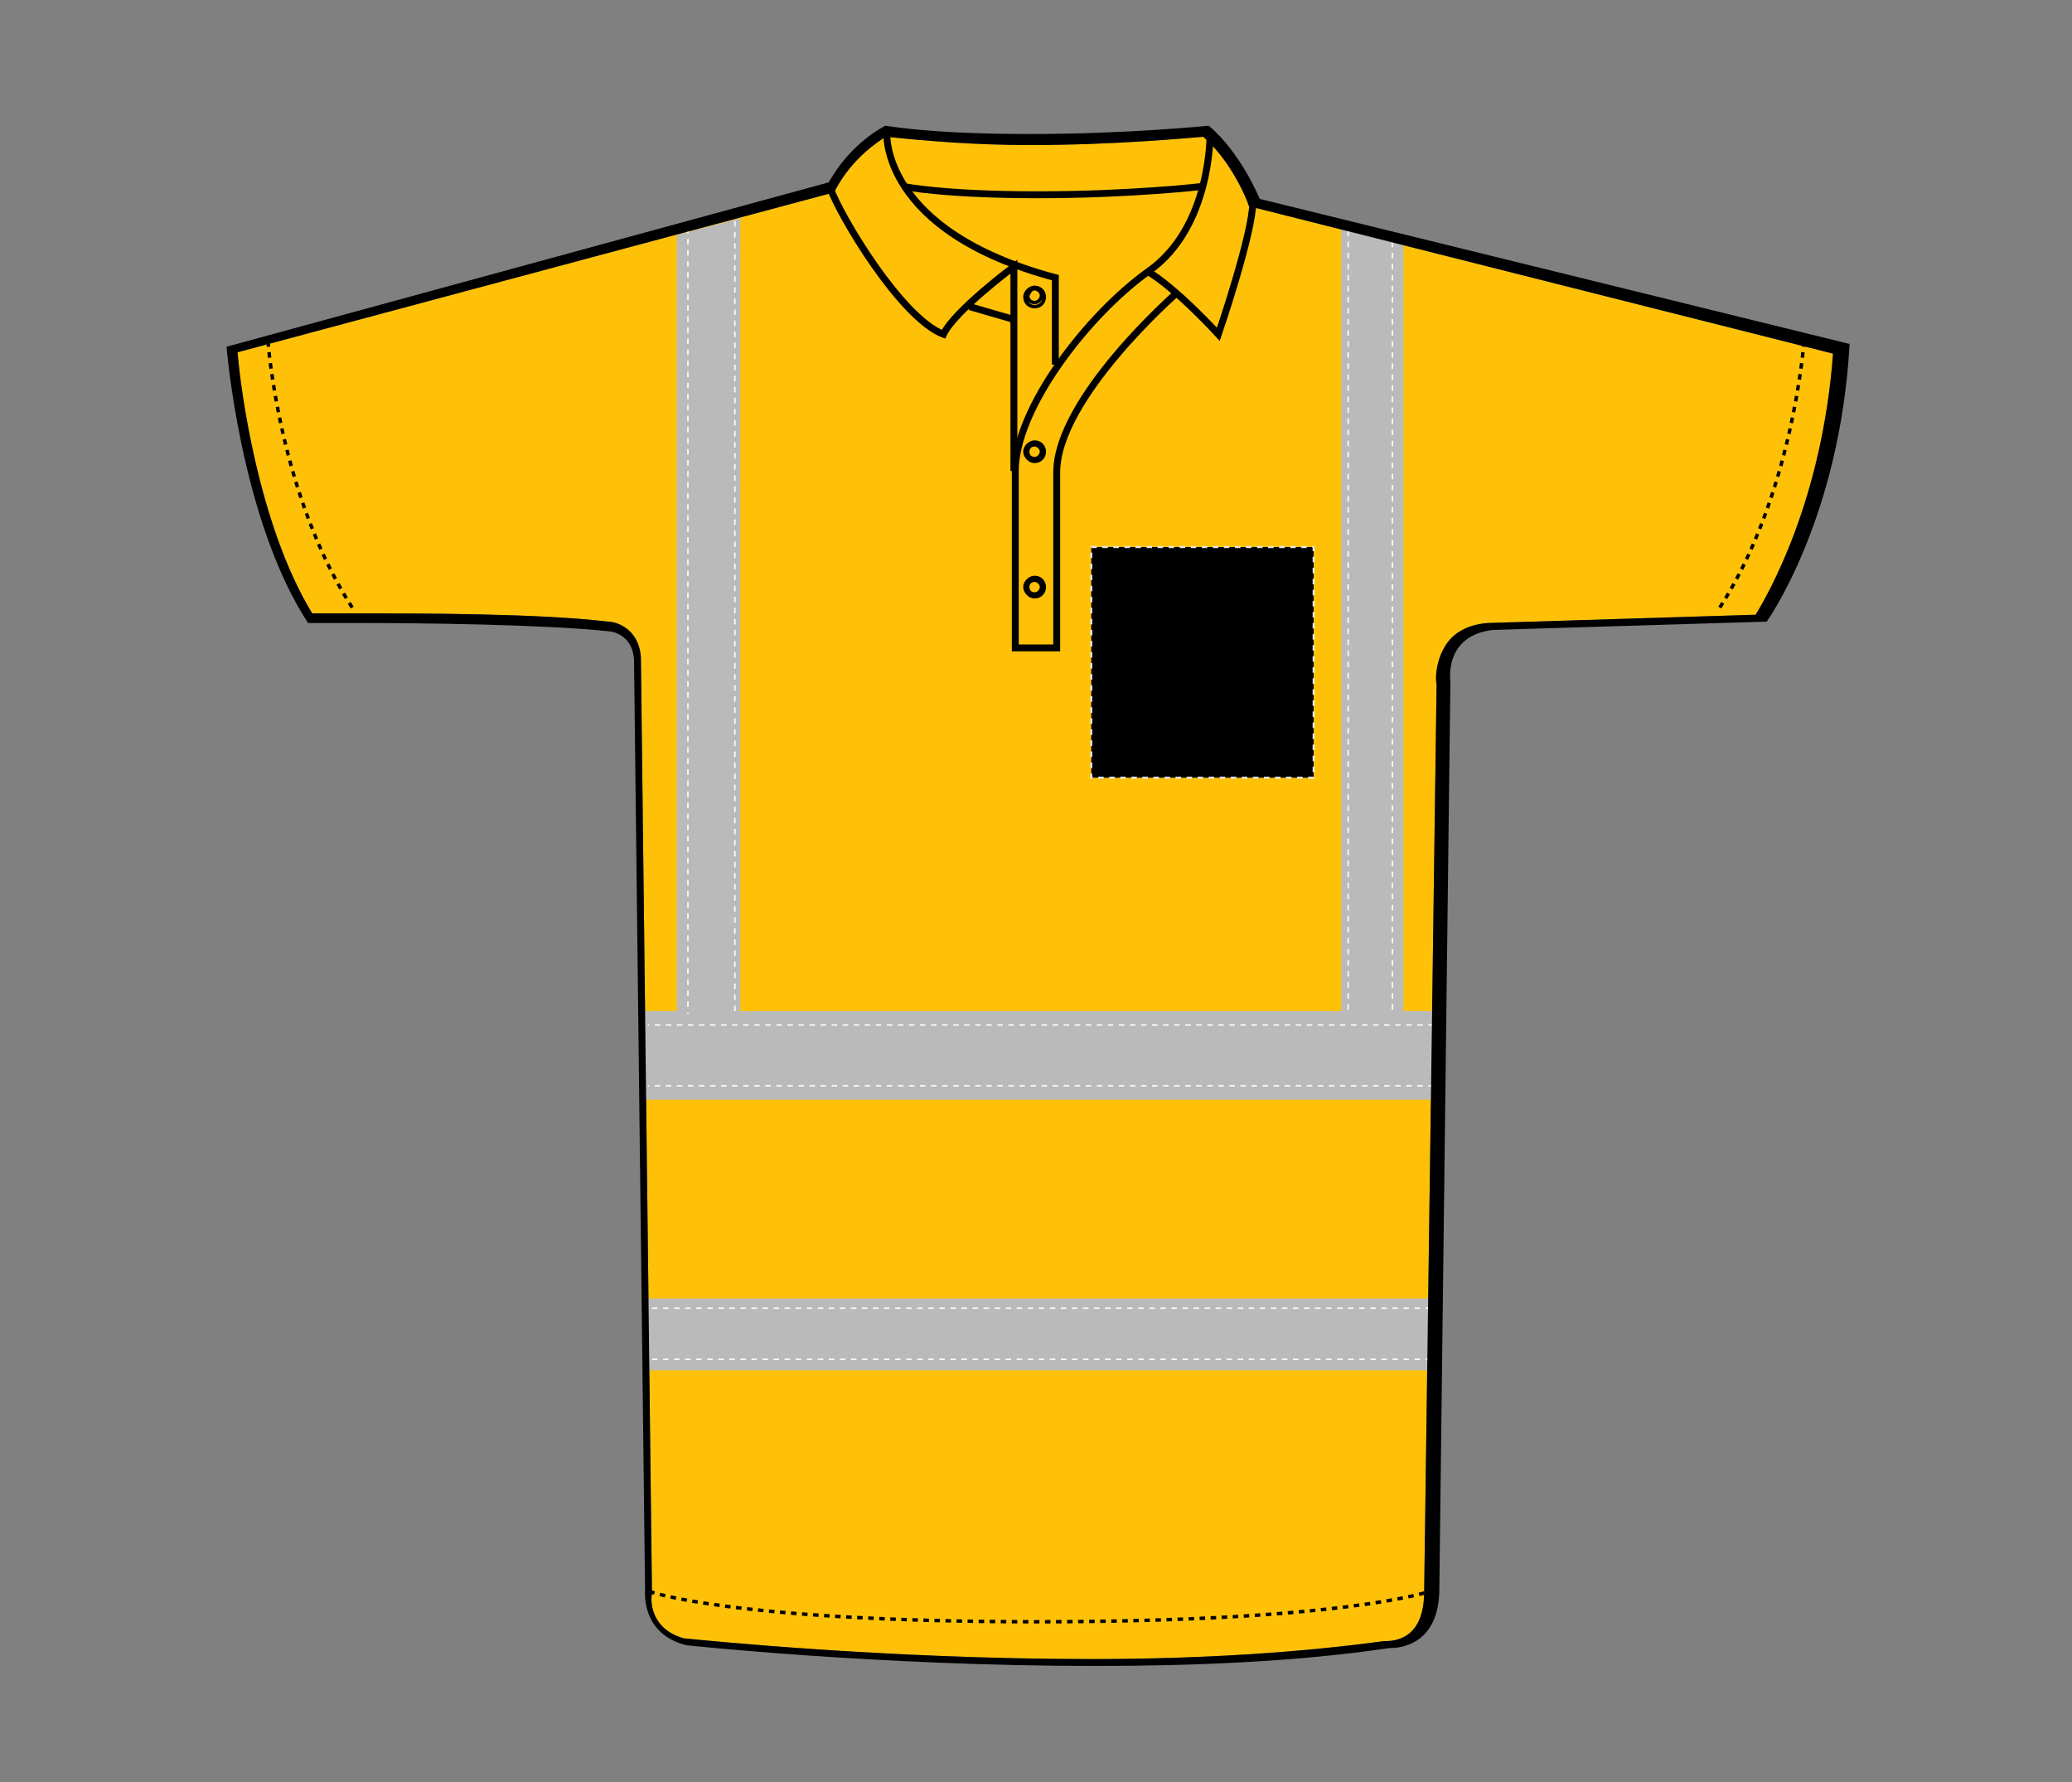 <?xml version="1.0" encoding="UTF-8"?>
<svg xmlns="http://www.w3.org/2000/svg" xmlns:xlink="http://www.w3.org/1999/xlink" version="1.1" id="Layer_1" x="0px" y="0px" viewBox="0 0 150 129" style="enable-background:new 0 0 150 129;" xml:space="preserve">
<rect x="0" y="0" width="150" height="129" fill="#808080" stroke="none"/>
<style type="text/css">
	.st0{fill:#FFC107;}
	.st1{fill:#BABABA;}
	.st2{fill:none;stroke:#FFFFFF;stroke-width:0.1;stroke-dasharray:0.4;}
	.st3{fill:none;stroke:#000000;stroke-width:0.25;}
	.st4{fill:none;stroke:#000000;stroke-width:0.5;}
	.st5{fill:none;stroke:#000000;stroke-width:0.25;stroke-dasharray:0.4;}
	.st6{stroke:#E6E6E6;stroke-width:0.15;stroke-dasharray:0.4;}
</style>
<g id="polo-ss-front-garmentoutline_00000048495954136814760680000006724401771407159716_">
	<path class="st0" d="M132.7,25.6c-0.8,10.7-4.7,17.4-5.6,18.9l-19.4,0.6c-1.3,0.1-2.3,0.6-2.9,1.4c-0.9,1.2-0.9,2.8-0.8,3   l-0.9,65.7c0,3.2-1.8,3.6-2.8,3.6h-0.1c-5.9,0.8-13,1.3-21.2,1.3c-15,0-28.4-1.4-29.5-1.5c-2.5-0.7-2.4-2.9-2.3-3.2l-0.8-67.6   c0-2.1-1.6-2.8-2.4-2.8c-4.9-0.6-13.7-0.6-18.4-0.6h-3c-3.9-6.4-5.2-16.3-5.4-18.9L60.1,14l0.3-0.1l0.1-0.2   c1.3-2.4,3.2-3.5,3.6-3.8c3,0.3,6.4,0.6,10.5,0.6c6,0,11.3-0.5,12.5-0.6c2.1,1.8,3.2,4.7,3.2,4.7l0.1,0.3l0.3,0.1L132.7,25.6z"></path>
	<g>
		<rect x="46.6" y="94" class="st1" width="57.2" height="5.2"></rect>
		<polygon class="st1" points="49,73.2 49,17 53.6,15.8 53.6,73.2 97.1,73.2 97.1,16.6 101.6,17.7 101.6,73.2 104,73.2 104,79.6     46.6,79.6 46.6,73.2   "></polygon>
		<line class="st2" x1="103.8" y1="74.2" x2="46.9" y2="74.2"></line>
		<line class="st2" x1="103.8" y1="78.6" x2="46.9" y2="78.6"></line>
		<line class="st2" x1="103.6" y1="94.7" x2="46.9" y2="94.7"></line>
		<line class="st2" x1="103.6" y1="98.4" x2="46.9" y2="98.4"></line>
		<line class="st2" x1="97.6" y1="16.7" x2="97.6" y2="73.2"></line>
		<line class="st2" x1="100.8" y1="17.5" x2="100.8" y2="73.4"></line>
		<line class="st2" x1="49.8" y1="16.5" x2="49.8" y2="73.4"></line>
		<line class="st2" x1="53.2" y1="15.2" x2="53.2" y2="73.2"></line>
	</g>
	<path d="M91.2,14.4c0,0-1.4-3.4-3.7-5.3c0,0-5.9,0.6-12.8,0.6c-3.5,0-7.3-0.1-10.6-0.6c0,0-2.5,1.2-4.1,4.1L16.4,25.1   c0,0,1,12.5,5.9,20c0,0,1.4,0,3.5,0c4.8,0,13.5,0.1,18.3,0.6c0,0,1.7,0.1,1.8,2.1l0.8,67.4c0,0-0.3,3.1,3,3.9   c0,0,13.9,1.5,29.6,1.5c7.1,0,14.6-0.3,21.3-1.3c0,0,0,0,0.1,0c0.6,0,3.5-0.2,3.5-4.3l0.8-65.7c0,0-0.5-3.3,3.1-3.7l19.8-0.6   c0,0,5.3-7.4,6-20.1L91.2,14.4z M127.1,44.5l-19.4,0.6c-1.3,0.1-2.3,0.6-2.9,1.4c-0.9,1.2-0.9,2.8-0.8,3l-0.9,65.7   c0,3.2-1.8,3.6-2.8,3.6h-0.1c-5.9,0.8-13,1.3-21.2,1.3c-15,0-28.4-1.4-29.5-1.5c-2.5-0.7-2.4-2.9-2.3-3.2l-0.8-67.6   c0-2.1-1.6-2.8-2.4-2.8c-4.9-0.6-13.7-0.6-18.4-0.6h-3c-3.9-6.4-5.2-16.3-5.4-18.9L60.1,14l0.3-0.1l0.1-0.2   c1.3-2.4,3.2-3.5,3.6-3.8c3,0.3,6.4,0.6,10.5,0.6c6,0,11.3-0.5,12.5-0.6c2.1,1.8,3.2,4.7,3.2,4.7l0.1,0.3l0.3,0.1l42,10.6   C131.9,36.3,128,43,127.1,44.5z"></path>
	<path class="st3" d="M74.9,20.9c0.2,0,0.5,0.2,0.5,0.5c0,0.2-0.2,0.5-0.5,0.5s-0.5-0.2-0.5-0.5C74.5,21.2,74.6,20.9,74.9,20.9    M74.9,20.8c-0.3,0-0.7,0.3-0.7,0.7s0.3,0.7,0.7,0.7s0.7-0.3,0.7-0.7C75.6,21.1,75.3,20.8,74.9,20.8L74.9,20.8z"></path>
	<path class="st3" d="M74.9,32.2c0.2,0,0.5,0.2,0.5,0.5c0,0.2-0.2,0.5-0.5,0.5s-0.5-0.2-0.5-0.5S74.6,32.2,74.9,32.2 M74.9,32   c-0.3,0-0.7,0.3-0.7,0.7c0,0.3,0.3,0.7,0.7,0.7s0.7-0.3,0.7-0.7S75.3,32,74.9,32L74.9,32z"></path>
	<path class="st3" d="M74.9,42c0.2,0,0.5,0.2,0.5,0.5c0,0.2-0.2,0.5-0.5,0.5s-0.5-0.2-0.5-0.5S74.6,42,74.9,42 M74.9,41.8   c-0.3,0-0.7,0.3-0.7,0.7c0,0.3,0.3,0.7,0.7,0.7s0.7-0.3,0.7-0.7S75.3,41.8,74.9,41.8L74.9,41.8z"></path>
	<path class="st4" d="M85.2,21.2c0,0-8.7,7.6-8.7,13s0,12.7,0,12.7h-3c0,0,0-8.3,0-12.8s5.2-11.3,9.7-14.5s4.4-9.9,4.4-9.9"></path>
	<path class="st4" d="M64.2,9.6c0,0-0.5,7.1,12.2,10.5c0,0.8,0,6.3,0,6.3"></path>
	<line class="st4" x1="70.2" y1="22.2" x2="73.3" y2="23.1"></line>
	<path class="st4" d="M83,19.6c2.1,1.2,5.2,4.6,5.2,4.6s2.5-7.3,2.5-9.6"></path>
	<path class="st4" d="M73.4,34.1V19.3c0,0-4.3,3.2-5.1,4.9c-3.1-1.2-7.5-8.6-8.2-10.6"></path>
	<path class="st4" d="M65.4,13.5c0,0,2.9,0.6,9.7,0.6S87,13.5,87,13.5"></path>
	<path class="st5" d="M19.4,24.7c0,0,0.8,11.3,6.3,19.6"></path>
	<path class="st5" d="M130.6,24.7c0,0-0.8,11.3-6.3,19.6"></path>
	<path class="st5" d="M47,115.2c0,0,5.9,2.2,28.1,2.2s28.4-2.2,28.4-2.2"></path>
</g>
<rect id="hood-left-breast-garmentscreenbounds" x="79" y="39.6" class="st6" width="16.1" height="16.7"></rect>
</svg>
